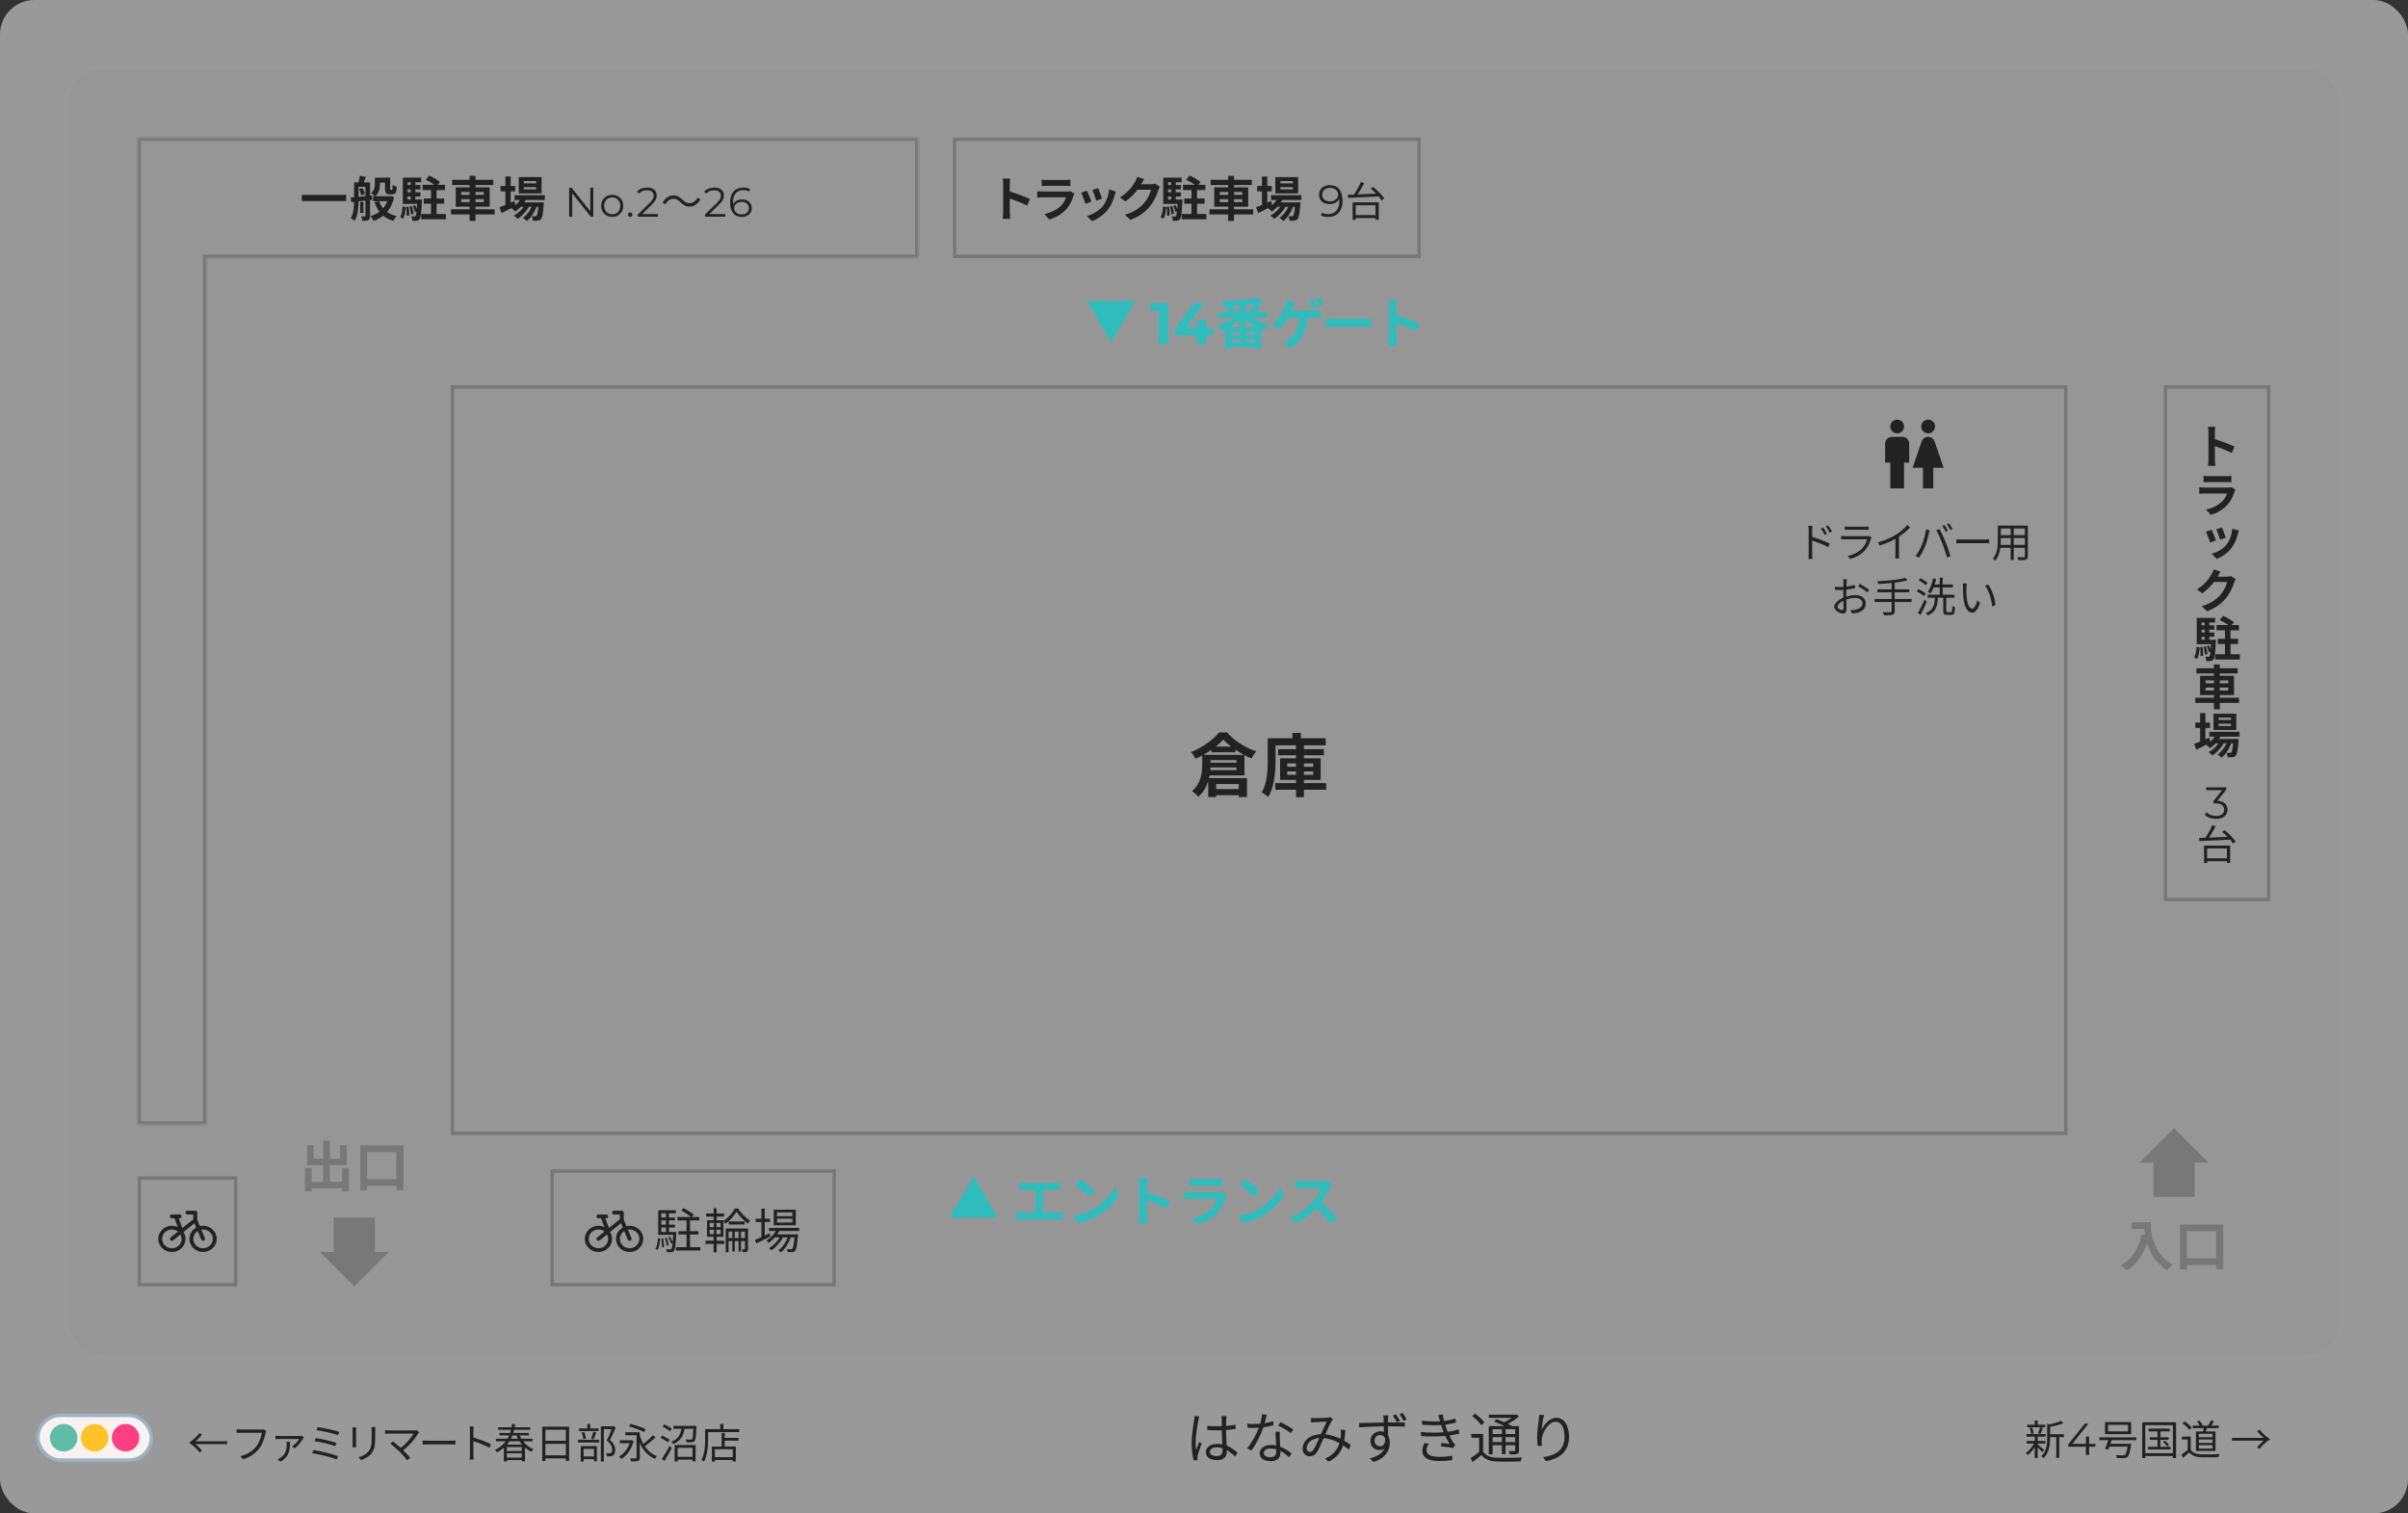 <svg width="700" height="440" viewBox="0 0 700 440" fill="none" xmlns="http://www.w3.org/2000/svg">
<rect x="0" y="0" width="700" height="440" fill="#333333" stroke="none"/>
<g clip-path="url(#clip0_777_5218)">
<rect width="700" height="440" rx="10" fill="white" fill-opacity="0.5"/>
<rect x="20" y="20" width="660" height="374" rx="10" fill="#222222" fill-opacity="0.03"/>
<path d="M352.14 218.72V218.02C351.4 218.52 350.62 219.02 349.82 219.46H361.62C360.78 219 359.92 218.48 359.12 217.94V218.72H352.14ZM353.44 217.06H357.88C357 216.38 356.22 215.7 355.62 215.02C355.04 215.68 354.3 216.38 353.44 217.06ZM351.9 221V221.72H359.44V221H351.9ZM351.82 223.9H359.44V223.12H351.88C351.86 223.38 351.84 223.64 351.82 223.9ZM360.1 227.94H353.52V229.42H360.1V227.94ZM361.76 225.44H351.62C351.58 225.7 351.52 225.96 351.46 226.22H362.5V231.72H360.1V231.18H353.52V231.72H351.22V227.08C350.7 228.76 349.82 230.4 348.36 231.64C348 231.18 347 230.3 346.52 230C349.2 227.74 349.48 224.52 349.48 222.16V219.64C348.84 219.98 348.2 220.3 347.56 220.58C347.26 220.02 346.7 219.14 346.22 218.66C349.54 217.36 352.76 215 354.36 212.94H356.7C358.88 215.46 362.12 217.44 365.22 218.46C364.68 219.02 364.16 219.84 363.8 220.5C363.14 220.22 362.44 219.9 361.76 219.54V225.44ZM374.2 225.26H376.76V224.28H374.2V225.26ZM374.2 221.94V222.92H376.76V221.94H374.2ZM381.74 221.94H379.04V222.92H381.74V221.94ZM381.74 225.26V224.28H379.04V225.26H381.74ZM385.52 227.68V229.6H379.04V231.76H376.76V229.6H370.72V227.68H376.76V226.74H372.12V220.48H376.76V219.58H371.54V217.8H376.76V216.7H370.8V221.08C370.8 224.26 370.5 228.86 368.66 231.72C368.26 231.3 367.3 230.62 366.76 230.38C368.4 227.74 368.52 223.92 368.52 221.08V214.62H375.68V213.08H378.16V214.62H385.36V216.7H379.04V217.8H384.84V219.58H379.04V220.48H383.92V226.74H379.04V227.68H385.52Z" fill="#222222"/>
<path d="M551.5 122C552.03 122 552.539 122.211 552.914 122.586C553.289 122.961 553.5 123.47 553.5 124C553.5 124.53 553.289 125.039 552.914 125.414C552.539 125.789 552.03 126 551.5 126C550.97 126 550.461 125.789 550.086 125.414C549.711 125.039 549.5 124.53 549.5 124C549.5 123.47 549.711 122.961 550.086 122.586C550.461 122.211 550.97 122 551.5 122ZM550 127H553C553.53 127 554.039 127.211 554.414 127.586C554.789 127.961 555 128.47 555 129V134.5H553.5V142H549.5V134.5H548V129C548 128.47 548.211 127.961 548.586 127.586C548.961 127.211 549.47 127 550 127ZM560.5 122C561.03 122 561.539 122.211 561.914 122.586C562.289 122.961 562.5 123.47 562.5 124C562.5 124.53 562.289 125.039 561.914 125.414C561.539 125.789 561.03 126 560.5 126C559.97 126 559.461 125.789 559.086 125.414C558.711 125.039 558.5 124.53 558.5 124C558.5 123.47 558.711 122.961 559.086 122.586C559.461 122.211 559.97 122 560.5 122ZM559 142V136H556L558.59 128.41C558.84 127.59 559.6 127 560.5 127C561.4 127 562.16 127.59 562.41 128.41L565 136H562V142H559Z" fill="#222222"/>
<path d="M529.989 153.36C530.289 153.804 530.805 154.608 531.081 155.172L530.397 155.484C530.097 154.86 529.725 154.2 529.329 153.66L529.989 153.36ZM531.441 152.76C531.753 153.18 532.281 153.984 532.569 154.536L531.897 154.872C531.573 154.236 531.189 153.6 530.781 153.072L531.441 152.76ZM525.777 161.1V154.116C525.777 153.78 525.753 153.24 525.681 152.868H526.869C526.821 153.24 526.785 153.756 526.785 154.116V156.072C528.369 156.564 530.637 157.416 531.909 158.052L531.489 159.072C530.193 158.364 528.117 157.572 526.785 157.152V161.1C526.785 161.484 526.821 162.132 526.857 162.516H525.705C525.753 162.132 525.777 161.544 525.777 161.1ZM536.289 153.06C536.601 153.108 536.985 153.12 537.369 153.12H542.085C542.469 153.12 542.889 153.108 543.177 153.06V154.056C542.889 154.032 542.481 154.02 542.073 154.02H537.369C536.997 154.02 536.613 154.032 536.289 154.056V153.06ZM544.053 156.228C543.993 156.336 543.921 156.492 543.897 156.576C543.573 157.764 543.033 159.012 542.145 159.984C540.885 161.364 539.385 162.072 537.849 162.492L537.105 161.64C538.809 161.292 540.309 160.524 541.329 159.444C542.061 158.676 542.541 157.656 542.757 156.792H536.385C536.097 156.792 535.641 156.804 535.209 156.828V155.82C535.653 155.868 536.061 155.892 536.385 155.892H542.709C542.985 155.892 543.237 155.868 543.369 155.796L544.053 156.228ZM545.949 157.668C548.025 157.104 549.861 156.264 551.193 155.424C552.441 154.644 553.641 153.6 554.469 152.604L555.273 153.348C554.361 154.296 553.257 155.208 552.033 156.024V161.088C552.033 161.544 552.057 162.132 552.105 162.372H550.929C550.965 162.144 551.001 161.544 551.001 161.088V156.648C549.741 157.368 548.097 158.088 546.429 158.604L545.949 157.668ZM565.263 152.652C565.563 153.072 566.007 153.804 566.247 154.296L565.599 154.584C565.359 154.092 564.951 153.372 564.627 152.916L565.263 152.652ZM566.583 152.172C566.907 152.604 567.363 153.36 567.591 153.804L566.943 154.092C566.679 153.564 566.295 152.892 565.947 152.436L566.583 152.172ZM558.699 158.388C559.215 157.152 559.719 155.328 559.875 153.936L560.943 154.164C560.871 154.428 560.775 154.776 560.727 155.028C560.559 155.784 560.139 157.56 559.635 158.784C559.191 159.888 558.543 161.124 557.871 162.084L556.851 161.652C557.607 160.656 558.279 159.396 558.699 158.388ZM564.603 157.932C564.123 156.696 563.391 155.028 562.863 154.14L563.835 153.816C564.315 154.68 565.083 156.336 565.587 157.608C566.079 158.796 566.715 160.632 567.027 161.712L565.959 162.06C565.659 160.836 565.107 159.216 564.603 157.932ZM568.707 156.804C569.067 156.828 569.703 156.864 570.375 156.864H576.951C577.551 156.864 577.983 156.828 578.247 156.804V157.98C578.007 157.968 577.503 157.92 576.963 157.92H570.375C569.715 157.92 569.079 157.944 568.707 157.98V156.804ZM585.387 158.412H588.615V156.42H585.387V158.412ZM581.583 158.412H584.499V156.42H581.631V157.128C581.631 157.524 581.619 157.968 581.583 158.412ZM584.499 153.66H581.631V155.58H584.499V153.66ZM588.615 155.58V153.66H585.387V155.58H588.615ZM589.491 152.808V161.712C589.491 162.288 589.335 162.552 588.951 162.708C588.543 162.852 587.847 162.864 586.719 162.852C586.683 162.612 586.539 162.228 586.419 161.988C587.259 162.024 588.075 162.012 588.291 162.012C588.531 162 588.615 161.928 588.615 161.7V159.264H585.387V162.804H584.499V159.264H581.499C581.319 160.596 580.911 161.964 579.999 162.984C579.867 162.804 579.507 162.504 579.315 162.396C580.635 160.908 580.755 158.796 580.755 157.128V152.808H589.491ZM536.892 168.412C536.856 168.628 536.82 168.964 536.808 169.24C536.796 169.528 536.772 169.996 536.76 170.536C537.636 170.428 538.548 170.26 539.232 170.056L539.256 170.992C538.548 171.16 537.612 171.316 536.736 171.412C536.724 171.976 536.712 172.552 536.712 173.032C536.712 173.164 536.712 173.308 536.712 173.452C537.624 173.164 538.56 173.008 539.352 173.008C541.104 173.008 542.364 173.956 542.364 175.396C542.364 176.848 541.452 177.772 539.808 178.168C539.268 178.288 538.74 178.312 538.32 178.336L537.984 177.364C538.428 177.376 538.944 177.376 539.388 177.28C540.444 177.076 541.404 176.512 541.404 175.408C541.404 174.388 540.48 173.836 539.34 173.836C538.44 173.836 537.588 174.004 536.724 174.304C536.748 175.324 536.772 176.392 536.772 176.908C536.772 178.024 536.364 178.384 535.716 178.384C534.78 178.384 533.22 177.46 533.22 176.392C533.22 175.396 534.468 174.352 535.848 173.764C535.848 173.536 535.848 173.296 535.848 173.08C535.848 172.6 535.848 172.036 535.86 171.508C535.524 171.532 535.224 171.544 534.972 171.544C534.288 171.544 533.844 171.532 533.436 171.484L533.412 170.572C534.072 170.656 534.504 170.668 534.948 170.668C535.224 170.668 535.536 170.656 535.872 170.632C535.872 170.008 535.884 169.48 535.884 169.264C535.884 169.024 535.86 168.616 535.824 168.412H536.892ZM540.612 169.744C541.464 170.2 542.772 171.016 543.36 171.496L542.868 172.264C542.28 171.7 540.948 170.872 540.18 170.464L540.612 169.744ZM534.156 176.344C534.156 176.896 534.996 177.364 535.464 177.364C535.74 177.364 535.908 177.172 535.908 176.776C535.908 176.344 535.884 175.528 535.872 174.652C534.888 175.108 534.156 175.804 534.156 176.344ZM555.708 174.136V175.012H550.788V177.676C550.788 178.312 550.596 178.576 550.152 178.72C549.708 178.864 548.94 178.888 547.68 178.876C547.608 178.624 547.44 178.228 547.296 177.988C548.304 178.024 549.24 178.012 549.516 178C549.78 178 549.888 177.916 549.888 177.664V175.012H544.956V174.136H549.888V172.192H545.76V171.34H549.888V169.492C548.568 169.636 547.212 169.72 545.976 169.78C545.94 169.54 545.832 169.192 545.748 168.988C548.58 168.856 552.06 168.544 553.86 167.98L554.532 168.688C553.512 169 552.204 169.228 550.788 169.396V171.34H555.036V172.192H550.788V174.136H555.708ZM560.328 169.48L559.776 170.164C559.356 169.708 558.48 169.096 557.76 168.7L558.288 168.1C559.008 168.46 559.896 169.036 560.328 169.48ZM559.824 172.588L559.296 173.308C558.852 172.876 557.94 172.288 557.196 171.916L557.688 171.28C558.42 171.628 559.356 172.168 559.824 172.588ZM559.452 174.364L560.1 174.88C559.596 176.14 558.9 177.64 558.312 178.768L557.52 178.228C558.072 177.28 558.864 175.708 559.452 174.364ZM566.124 177.964H567.144C567.444 177.964 567.504 177.712 567.54 176.164C567.732 176.32 568.08 176.476 568.32 176.536C568.236 178.3 568.032 178.768 567.228 178.768H566.016C565.128 178.768 564.9 178.504 564.9 177.58V173.764H563.352C563.184 176.32 562.716 177.988 560.376 178.936C560.28 178.72 560.028 178.384 559.824 178.228C561.972 177.436 562.332 175.996 562.464 173.764H560.376V172.912H563.868V170.776H562.116C561.84 171.46 561.54 172.084 561.192 172.564C561.012 172.432 560.628 172.18 560.412 172.084C561.132 171.136 561.636 169.648 561.924 168.148L562.812 168.316C562.704 168.868 562.572 169.408 562.404 169.924H563.868V167.968H564.744V169.924H567.696V170.776H564.744V172.912H568.164V173.764H565.776V177.568C565.776 177.904 565.824 177.964 566.124 177.964ZM571.716 169.624C571.668 169.912 571.62 170.476 571.62 170.788C571.608 171.544 571.62 172.636 571.704 173.632C571.896 175.636 572.484 176.968 573.336 176.968C573.948 176.968 574.512 175.72 574.824 174.52L575.58 175.372C574.86 177.412 574.128 178.108 573.324 178.108C572.184 178.108 571.092 176.98 570.768 173.872C570.66 172.828 570.636 171.364 570.636 170.668C570.636 170.392 570.624 169.888 570.552 169.6L571.716 169.624ZM577.968 169.96C579.036 171.352 579.9 173.896 580.08 175.924L579.12 176.32C578.904 174.148 578.184 171.688 577.032 170.284L577.968 169.96Z" fill="#222222"/>
<rect x="131.5" y="112.5" width="469" height="217" stroke="black" stroke-opacity="0.2"/>
<path d="M283 342L290 354H276L283 342Z" fill="#2EBDBC"/>
<path d="M296.38 343.832C296.796 343.88 297.452 343.928 297.9 343.928H306.604C307.084 343.928 307.644 343.88 308.108 343.832V346.024C307.628 345.992 307.068 345.96 306.604 345.96H303.228V352.488H307.468C308.044 352.488 308.556 352.424 308.972 352.36V354.68C308.508 354.616 307.836 354.6 307.468 354.6H296.924C296.444 354.6 295.884 354.616 295.356 354.68V352.36C295.852 352.44 296.428 352.488 296.924 352.488H300.988V345.96H297.9C297.468 345.96 296.78 345.992 296.38 346.024V343.832ZM314.012 342.84C315.132 343.592 317.212 345.256 318.14 346.232L316.508 347.896C315.676 347 313.676 345.256 312.508 344.44L314.012 342.84ZM312.012 353.496C314.508 353.144 316.588 352.328 318.14 351.4C320.876 349.784 322.956 347.336 323.964 345.176L325.212 347.432C323.996 349.592 321.868 351.8 319.292 353.352C317.676 354.328 315.612 355.224 313.356 355.608L312.012 353.496ZM331.18 353.464V344.264C331.18 343.704 331.132 342.904 331.02 342.344H333.516C333.452 342.904 333.372 343.608 333.372 344.264V346.632C335.516 347.256 338.588 348.392 340.06 349.112L339.148 351.32C337.5 350.456 335.1 349.528 333.372 348.936V353.464C333.372 353.928 333.452 355.048 333.516 355.704H331.02C331.116 355.064 331.18 354.104 331.18 353.464ZM345.724 342.728C346.172 342.792 346.844 342.808 347.388 342.808H353.548C354.044 342.808 354.828 342.792 355.276 342.728V344.792C354.844 344.76 354.092 344.744 353.516 344.744H347.388C346.876 344.744 346.188 344.76 345.724 344.792V342.728ZM356.62 347.368C356.508 347.576 356.38 347.864 356.316 348.04C355.836 349.592 355.148 351.144 353.948 352.472C352.332 354.264 350.284 355.352 348.236 355.928L346.652 354.12C349.052 353.624 350.972 352.568 352.188 351.32C353.052 350.44 353.548 349.448 353.836 348.552H346.108C345.724 348.552 344.924 348.568 344.252 348.632V346.552C344.924 346.6 345.612 346.648 346.108 346.648H354.028C354.54 346.648 354.972 346.584 355.196 346.488L356.62 347.368ZM362.012 342.84C363.132 343.592 365.212 345.256 366.14 346.232L364.508 347.896C363.676 347 361.676 345.256 360.508 344.44L362.012 342.84ZM360.012 353.496C362.508 353.144 364.588 352.328 366.14 351.4C368.876 349.784 370.956 347.336 371.964 345.176L373.212 347.432C371.996 349.592 369.868 351.8 367.292 353.352C365.676 354.328 363.612 355.224 361.356 355.608L360.012 353.496ZM387.188 344.152C387.06 344.328 386.772 344.824 386.628 345.144C386.084 346.392 385.188 348.104 384.116 349.544C385.7 350.92 387.636 352.968 388.58 354.12L386.756 355.704C385.716 354.264 384.228 352.632 382.724 351.176C381.028 352.968 378.9 354.632 376.708 355.672L375.06 353.944C377.636 352.984 380.116 351.032 381.62 349.352C382.676 348.152 383.652 346.568 384.004 345.432H378.58C377.908 345.432 377.028 345.528 376.692 345.544V343.272C377.124 343.336 378.1 343.384 378.58 343.384H384.228C384.916 343.384 385.556 343.288 385.876 343.176L387.188 344.152Z" fill="#2EBDBC"/>
<path d="M323 99.5L330 87.5H316L323 99.5Z" fill="#2EBDBC"/>
<path d="M334.43 88.1H339.564V100H336.81V90.31H334.43V88.1ZM352.528 95.257V97.501H350.59V100H347.904V97.501H341.495V95.648L347.105 88.1H349.995L344.793 95.257H347.989V93.03H350.59V95.257H352.528Z" fill="#2EBDBC"/>
<path d="M357.232 95.104H365.296C364.128 94.48 363.04 93.712 362.16 92.848V94.832H360.288V92.928C359.408 93.744 358.352 94.496 357.232 95.104ZM362.128 99.472H364.672V98.608H362.128V99.472ZM358 98.608V99.472H360.352V98.608H358ZM360.352 97.376V96.528H358V97.376H360.352ZM364.672 97.376V96.528H362.128V97.376H364.672ZM360.288 90.784V88.752C359.568 88.8 358.864 88.832 358.144 88.864C358.544 89.392 358.944 90.032 359.104 90.496L358.368 90.784H360.288ZM363.936 90.784L363.376 90.608C363.728 89.984 364.16 89.072 364.384 88.368C363.664 88.464 362.928 88.544 362.16 88.608V90.784H363.936ZM368.416 92.336H363.952C365.312 93.296 367.152 94.08 368.928 94.496C368.512 94.88 367.968 95.632 367.68 96.112C367.312 96 366.944 95.856 366.576 95.712V101.344H364.672V100.912H358V101.408H356.176V95.632C355.76 95.824 355.344 95.984 354.928 96.128C354.672 95.712 354.144 95.024 353.76 94.672C355.424 94.192 357.2 93.328 358.496 92.336H354.16V90.784H357.248C357.024 90.272 356.656 89.648 356.304 89.184L357.072 88.912C356.528 88.928 356 88.928 355.488 88.944C355.456 88.528 355.264 87.888 355.104 87.504C358.928 87.408 363.408 87.072 366.032 86.544L367.232 87.92C366.416 88.08 365.504 88.224 364.544 88.352L366.512 88.832C366.08 89.52 365.616 90.24 365.232 90.784H368.416V92.336ZM381.632 87.072C382.032 87.648 382.592 88.672 382.896 89.264L381.616 89.808C381.28 89.152 380.784 88.208 380.352 87.584L381.632 87.072ZM383.52 86.336C383.936 86.944 384.528 87.952 384.816 88.512L383.536 89.072C383.2 88.4 382.688 87.472 382.256 86.864L383.52 86.336ZM376.304 87.84C376.128 88.24 375.92 88.8 375.792 89.152C375.664 89.488 375.52 89.888 375.344 90.304H382.24C382.656 90.304 383.376 90.288 383.904 90.192V92.384C383.312 92.336 382.608 92.32 382.24 92.32H380C379.712 96.576 378.048 99.424 375.152 101.248L372.992 99.808C373.568 99.568 374.128 99.232 374.512 98.928C376.192 97.632 377.52 95.664 377.776 92.32H374.4C373.744 93.488 372.768 94.848 371.808 95.696L369.808 94.48C370.944 93.616 371.968 92.176 372.576 91.184C373.008 90.432 373.312 89.6 373.504 88.992C373.696 88.464 373.808 87.856 373.84 87.36L376.304 87.84ZM385.472 92.592C386.048 92.64 387.216 92.688 388.048 92.688H396.64C397.392 92.688 398.096 92.624 398.512 92.592V95.104C398.128 95.088 397.312 95.024 396.64 95.024H388.048C387.136 95.024 386.064 95.056 385.472 95.104V92.592ZM403.744 98.464V89.264C403.744 88.704 403.696 87.904 403.584 87.344H406.08C406.016 87.904 405.936 88.608 405.936 89.264V91.632C408.08 92.256 411.152 93.392 412.624 94.112L411.712 96.32C410.064 95.456 407.664 94.528 405.936 93.936V98.464C405.936 98.928 406.016 100.048 406.08 100.704H403.584C403.68 100.064 403.744 99.104 403.744 98.464Z" fill="#2EBDBC"/>
<path d="M641.994 133.53V125.732C641.994 125.242 641.952 124.556 641.868 124.08H643.982C643.926 124.556 643.856 125.158 643.856 125.732V127.706C645.69 128.252 648.308 129.218 649.54 129.82L648.77 131.71C647.37 130.982 645.34 130.198 643.856 129.694C643.87 131.374 643.87 133.026 643.87 133.53C643.87 133.922 643.926 134.874 643.996 135.434H641.868C641.938 134.902 641.994 134.076 641.994 133.53ZM640.566 138.346C640.944 138.402 641.518 138.43 641.98 138.43H647.216C647.636 138.43 648.308 138.402 648.672 138.346V140.208C648.308 140.18 647.664 140.152 647.188 140.152H641.98C641.546 140.152 640.958 140.166 640.566 140.208V138.346ZM649.82 142.378C649.736 142.56 649.61 142.798 649.568 142.938C649.148 144.254 648.56 145.584 647.552 146.704C646.18 148.23 644.402 149.182 642.666 149.672L641.28 148.132C643.338 147.712 644.948 146.816 645.998 145.752C646.726 145.01 647.16 144.24 647.398 143.47H640.902C640.566 143.47 639.88 143.484 639.32 143.54V141.664C639.88 141.72 640.468 141.762 640.902 141.762H647.608C648.056 141.762 648.42 141.706 648.616 141.622L649.82 142.378ZM641.252 154.6L642.904 154.012C643.268 154.712 643.912 156.336 644.164 157.106L642.484 157.736C642.274 157.008 641.602 155.202 641.252 154.6ZM650.842 154.25L650.52 155.258C650.156 156.644 649.652 158.044 648.756 159.234C647.51 160.886 645.928 161.88 644.388 162.496L642.96 161.012C644.388 160.62 646.152 159.738 647.272 158.31C648.182 157.148 648.784 155.398 648.938 153.718L650.842 154.25ZM644.276 153.9L645.914 153.354C646.166 153.942 646.838 155.706 647.034 156.322L645.396 156.896C645.2 156.196 644.612 154.6 644.276 153.9ZM645.508 166.206C645.172 166.682 644.822 167.298 644.668 167.592C644.654 167.62 644.64 167.634 644.626 167.662H647.356C647.776 167.662 648.224 167.606 648.532 167.494L649.918 168.362C649.778 168.614 649.582 168.978 649.484 169.328C649.106 170.546 648.336 172.352 647.104 173.864C645.816 175.46 644.178 176.692 641.616 177.714L640.02 176.258C642.792 175.432 644.304 174.256 645.494 172.912C646.418 171.848 647.202 170.21 647.412 169.202H643.604C642.708 170.392 641.518 171.582 640.174 172.492L638.648 171.358C641.028 169.902 642.218 168.138 642.876 166.976C643.1 166.654 643.38 166.01 643.506 165.548L645.508 166.206ZM638.634 191.588L637.78 191.112C638.284 190.398 638.466 189.208 638.522 188.032L639.446 188.2C639.362 189.488 639.222 190.79 638.634 191.588ZM639.586 188.144L640.3 188.074C640.426 188.886 640.496 189.95 640.454 190.636L639.684 190.734C639.726 190.034 639.684 188.97 639.586 188.144ZM640.552 188.046L641.252 187.92C641.49 188.634 641.672 189.558 641.728 190.174L640.986 190.314C640.958 189.712 640.762 188.774 640.552 188.046ZM639.992 185.134V186.002H640.888V185.134H639.992ZM640.888 180.99H639.992V181.802H640.888V180.99ZM640.888 183.888V183.062H639.992V183.888H640.888ZM642.232 186.002H644.164C644.164 186.002 644.15 186.38 644.136 186.562C643.996 189.922 643.828 191.252 643.492 191.672C643.24 191.994 643.002 192.106 642.652 192.162C642.358 192.218 641.896 192.218 641.392 192.204C641.364 191.798 641.238 191.252 641.042 190.902C641.434 190.944 641.756 190.944 641.924 190.944C642.092 190.944 642.204 190.916 642.302 190.776C642.414 190.636 642.498 190.272 642.582 189.516L642.148 189.684C642.064 189.18 641.784 188.438 641.504 187.878L642.176 187.64C642.344 187.99 642.526 188.396 642.652 188.774C642.68 188.354 642.708 187.864 642.736 187.29H638.592V179.646H643.94V180.99H642.232V181.802H643.716V183.062H642.232V183.888H643.716V185.134H642.232V186.002ZM648.42 190.216H651.122V191.742H643.954V190.216H646.796V187.234H644.696V185.722H646.796V183.258H644.346V181.718H647.72C647.034 181.186 646.068 180.626 645.256 180.248L646.25 179.058C647.314 179.506 648.714 180.29 649.4 180.92L648.77 181.718H650.856V183.258H648.42V185.722H650.604V187.234H648.42V190.216ZM641.154 200.758H643.59V199.904H641.154V200.758ZM641.154 197.804V198.658H643.59V197.804H641.154ZM647.748 197.804H645.298V198.658H647.748V197.804ZM647.748 200.758V199.904H645.298V200.758H647.748ZM650.884 202.844V204.342H645.298V206.232H643.59V204.342H638.172V202.844H643.59V202.088H639.558V196.474H643.59V195.802H638.508V194.29H643.59V193.156H645.298V194.29H650.478V195.802H645.298V196.474H649.428V202.088H645.298V202.844H650.884ZM648.546 209.312V208.64H644.934V209.312H648.546ZM648.546 211.076V210.404H644.934V211.076H648.546ZM650.086 207.492V212.224H643.464V207.492H650.086ZM651.038 214.156H645.466C645.354 214.38 645.214 214.604 645.074 214.828H650.758C650.758 214.828 650.744 215.206 650.73 215.402C650.534 218.132 650.31 219.252 649.932 219.658C649.666 219.98 649.358 220.092 649.008 220.134C648.686 220.176 648.154 220.19 647.594 220.162C647.566 219.77 647.426 219.21 647.216 218.86C647.664 218.902 648.028 218.902 648.21 218.902C648.406 218.902 648.518 218.874 648.63 218.748C648.826 218.538 648.994 217.824 649.148 216.13H648.602C648.028 217.698 646.936 219.392 645.802 220.274C645.522 219.952 645.046 219.574 644.626 219.35C645.69 218.678 646.628 217.432 647.23 216.13H646.404C645.648 217.474 644.346 218.874 643.128 219.644C642.862 219.322 642.428 218.902 642.036 218.664C643.072 218.146 644.15 217.166 644.892 216.13H644.066C643.548 216.676 643.002 217.138 642.428 217.502C642.218 217.236 641.686 216.746 641.336 216.522C640.328 217.026 639.32 217.53 638.466 217.95L637.85 216.27C638.326 216.088 638.914 215.85 639.572 215.584V211.636H638.172V210.068H639.572V207.31H641.112V210.068H642.428V211.636H641.112V214.94L642.232 214.45L642.526 215.64C643.03 215.206 643.464 214.702 643.814 214.156H642.232V212.756H651.038V214.156Z" fill="#222222"/>
<path d="M644.601 232.8C646.551 232.904 647.526 233.931 647.526 235.387C647.526 236.908 646.421 238.078 644.224 238.078C642.911 238.078 641.65 237.623 640.948 236.908L641.403 236.167C641.988 236.778 643.041 237.22 644.224 237.22C645.732 237.22 646.564 236.518 646.564 235.387C646.564 234.295 645.797 233.58 644.107 233.58H643.457V232.891L645.979 229.732H641.325V228.9H647.175V229.563L644.601 232.8Z" fill="#222222"/>
<path d="M647.356 246.676H641.608V249.532H647.356V246.676ZM640.708 250.912V245.836H648.304V250.888H647.356V250.384H641.608V250.912H640.708ZM645.964 241.84L646.66 241.336C647.872 242.296 649.288 243.7 649.9 244.684L649.132 245.272C648.928 244.936 648.628 244.54 648.28 244.12C645.016 244.3 641.56 244.42 639.364 244.516L639.304 243.628C639.832 243.616 640.444 243.592 641.104 243.568C641.812 242.5 642.628 241.024 643.096 239.92L644.08 240.256C643.528 241.324 642.808 242.548 642.136 243.52C643.78 243.46 645.664 243.376 647.524 243.292C647.02 242.776 646.48 242.272 645.964 241.84Z" fill="#222222"/>
<rect x="629.5" y="112.5" width="30" height="149" stroke="black" stroke-opacity="0.2"/>
<path d="M291.616 61.656V53.606C291.616 53.116 291.574 52.416 291.476 51.926H293.66C293.604 52.416 293.534 53.032 293.534 53.606V55.678C295.41 56.224 298.098 57.218 299.386 57.848L298.588 59.78C297.146 59.024 295.046 58.212 293.534 57.694V61.656C293.534 62.062 293.604 63.042 293.66 63.616H291.476C291.56 63.056 291.616 62.216 291.616 61.656ZM302.802 52.262C303.194 52.318 303.782 52.332 304.258 52.332H309.648C310.082 52.332 310.768 52.318 311.16 52.262V54.068C310.782 54.04 310.124 54.026 309.62 54.026H304.258C303.81 54.026 303.208 54.04 302.802 54.068V52.262ZM312.336 56.322C312.238 56.504 312.126 56.756 312.07 56.91C311.65 58.268 311.048 59.626 309.998 60.788C308.584 62.356 306.792 63.308 305 63.812L303.614 62.23C305.714 61.796 307.394 60.872 308.458 59.78C309.214 59.01 309.648 58.142 309.9 57.358H303.138C302.802 57.358 302.102 57.372 301.514 57.428V55.608C302.102 55.65 302.704 55.692 303.138 55.692H310.068C310.516 55.692 310.894 55.636 311.09 55.552L312.336 56.322ZM319.21 54.684C319.476 55.286 320.162 57.106 320.358 57.75L318.678 58.338C318.51 57.652 317.894 55.958 317.544 55.23L319.21 54.684ZM324.376 55.706C324.208 56.154 324.124 56.448 324.04 56.728C323.676 58.142 323.088 59.598 322.136 60.83C320.834 62.51 319.084 63.686 317.446 64.302L315.976 62.804C317.516 62.398 319.462 61.334 320.624 59.878C321.576 58.688 322.248 56.826 322.416 55.076L324.376 55.706ZM315.962 55.426C316.312 56.14 316.984 57.834 317.264 58.618L315.556 59.262C315.318 58.506 314.618 56.644 314.282 56.028L315.962 55.426ZM332.622 52.08C332.3 52.57 331.936 53.2 331.768 53.508C331.754 53.536 331.74 53.55 331.726 53.578H334.54C334.974 53.578 335.436 53.508 335.758 53.41L337.186 54.292C337.032 54.558 336.836 54.95 336.724 55.3C336.346 56.546 335.548 58.408 334.288 59.976C332.958 61.6 331.264 62.888 328.632 63.924L326.98 62.44C329.85 61.586 331.404 60.368 332.622 58.982C333.574 57.89 334.386 56.21 334.61 55.16H330.676C329.738 56.378 328.52 57.61 327.148 58.548L325.58 57.386C328.03 55.888 329.248 54.082 329.948 52.878C330.158 52.528 330.452 51.884 330.578 51.408L332.622 52.08ZM338.194 63.588L337.34 63.112C337.844 62.398 338.026 61.208 338.082 60.032L339.006 60.2C338.922 61.488 338.782 62.79 338.194 63.588ZM339.146 60.144L339.86 60.074C339.986 60.886 340.056 61.95 340.014 62.636L339.244 62.734C339.286 62.034 339.244 60.97 339.146 60.144ZM340.112 60.046L340.812 59.92C341.05 60.634 341.232 61.558 341.288 62.174L340.546 62.314C340.518 61.712 340.322 60.774 340.112 60.046ZM339.552 57.134V58.002H340.448V57.134H339.552ZM340.448 52.99H339.552V53.802H340.448V52.99ZM340.448 55.888V55.062H339.552V55.888H340.448ZM341.792 58.002H343.724C343.724 58.002 343.71 58.38 343.696 58.562C343.556 61.922 343.388 63.252 343.052 63.672C342.8 63.994 342.562 64.106 342.212 64.162C341.918 64.218 341.456 64.218 340.952 64.204C340.924 63.798 340.798 63.252 340.602 62.902C340.994 62.944 341.316 62.944 341.484 62.944C341.652 62.944 341.764 62.916 341.862 62.776C341.974 62.636 342.058 62.272 342.142 61.516L341.708 61.684C341.624 61.18 341.344 60.438 341.064 59.878L341.736 59.64C341.904 59.99 342.086 60.396 342.212 60.774C342.24 60.354 342.268 59.864 342.296 59.29H338.152V51.646H343.5V52.99H341.792V53.802H343.276V55.062H341.792V55.888H343.276V57.134H341.792V58.002ZM347.98 62.216H350.682V63.742H343.514V62.216H346.356V59.234H344.256V57.722H346.356V55.258H343.906V53.718H347.28C346.594 53.186 345.628 52.626 344.816 52.248L345.81 51.058C346.874 51.506 348.274 52.29 348.96 52.92L348.33 53.718H350.416V55.258H347.98V57.722H350.164V59.234H347.98V62.216ZM354.574 58.758H357.01V57.904H354.574V58.758ZM354.574 55.804V56.658H357.01V55.804H354.574ZM361.168 55.804H358.718V56.658H361.168V55.804ZM361.168 58.758V57.904H358.718V58.758H361.168ZM364.304 60.844V62.342H358.718V64.232H357.01V62.342H351.592V60.844H357.01V60.088H352.978V54.474H357.01V53.802H351.928V52.29H357.01V51.156H358.718V52.29H363.898V53.802H358.718V54.474H362.848V60.088H358.718V60.844H364.304ZM375.826 53.312V52.64H372.214V53.312H375.826ZM375.826 55.076V54.404H372.214V55.076H375.826ZM377.366 51.492V56.224H370.744V51.492H377.366ZM378.318 58.156H372.746C372.634 58.38 372.494 58.604 372.354 58.828H378.038C378.038 58.828 378.024 59.206 378.01 59.402C377.814 62.132 377.59 63.252 377.212 63.658C376.946 63.98 376.638 64.092 376.288 64.134C375.966 64.176 375.434 64.19 374.874 64.162C374.846 63.77 374.706 63.21 374.496 62.86C374.944 62.902 375.308 62.902 375.49 62.902C375.686 62.902 375.798 62.874 375.91 62.748C376.106 62.538 376.274 61.824 376.428 60.13H375.882C375.308 61.698 374.216 63.392 373.082 64.274C372.802 63.952 372.326 63.574 371.906 63.35C372.97 62.678 373.908 61.432 374.51 60.13H373.684C372.928 61.474 371.626 62.874 370.408 63.644C370.142 63.322 369.708 62.902 369.316 62.664C370.352 62.146 371.43 61.166 372.172 60.13H371.346C370.828 60.676 370.282 61.138 369.708 61.502C369.498 61.236 368.966 60.746 368.616 60.522C367.608 61.026 366.6 61.53 365.746 61.95L365.13 60.27C365.606 60.088 366.194 59.85 366.852 59.584V55.636H365.452V54.068H366.852V51.31H368.392V54.068H369.708V55.636H368.392V58.94L369.512 58.45L369.806 59.64C370.31 59.206 370.744 58.702 371.094 58.156H369.512V56.756H378.318V58.156Z" fill="#222222"/>
<path d="M386.549 53.822C388.967 53.822 390.28 55.499 390.28 58.372C390.28 61.466 388.59 63.078 386.12 63.078C385.301 63.078 384.534 62.935 383.962 62.584L384.339 61.83C384.807 62.142 385.431 62.259 386.107 62.259C388.07 62.259 389.331 60.998 389.331 58.528C389.331 58.32 389.318 58.06 389.292 57.787C388.837 58.788 387.771 59.347 386.51 59.347C384.703 59.347 383.442 58.281 383.442 56.617C383.442 54.914 384.781 53.822 386.549 53.822ZM386.653 58.554C388.044 58.554 388.993 57.696 388.993 56.565C388.993 55.564 388.161 54.615 386.588 54.615C385.275 54.615 384.365 55.382 384.365 56.591C384.365 57.787 385.249 58.554 386.653 58.554Z" fill="#222222"/>
<path d="M399.856 59.676H394.108V62.532H399.856V59.676ZM393.208 63.912V58.836H400.804V63.888H399.856V63.384H394.108V63.912H393.208ZM398.464 54.84L399.16 54.336C400.372 55.296 401.788 56.7 402.4 57.684L401.632 58.272C401.428 57.936 401.128 57.54 400.78 57.12C397.516 57.3 394.06 57.42 391.864 57.516L391.804 56.628C392.332 56.616 392.944 56.592 393.604 56.568C394.312 55.5 395.128 54.024 395.596 52.92L396.58 53.256C396.028 54.324 395.308 55.548 394.636 56.52C396.28 56.46 398.164 56.376 400.024 56.292C399.52 55.776 398.98 55.272 398.464 54.84Z" fill="#222222"/>
<rect x="277.5" y="40.5" width="135" height="34" stroke="black" stroke-opacity="0.2"/>
<path d="M178.5 352C177.734 351.989 177.734 353.102 178.5 353.091H180.2V354.472L177.023 357.018L175.919 354.182H176.233C176.999 354.193 176.999 353.08 176.233 353.091H173.967C173.201 353.08 173.201 354.193 173.967 354.182H174.706L175.715 356.773C175.173 356.507 174.575 356.367 173.967 356.364C171.783 356.364 170 358.08 170 360.182C170 362.284 171.783 364 173.967 364C176.151 364 177.933 362.284 177.933 360.182C177.933 359.451 177.707 358.773 177.333 358.192L180.53 355.628L181.055 356.894C179.871 357.557 179.067 358.776 179.067 360.182C179.067 362.284 180.849 364 183.033 364C185.217 364 187 362.284 187 360.182C187 358.08 185.217 356.364 183.033 356.364C182.713 356.364 182.405 356.411 182.106 356.48L181.333 354.62V352.546C181.333 352.401 181.274 352.262 181.167 352.16C181.061 352.058 180.917 352 180.767 352H178.5ZM173.967 357.455C174.608 357.456 175.23 357.669 175.729 358.058L173.604 359.762C173.025 360.228 173.749 361.065 174.329 360.602L176.454 358.897C176.667 359.281 176.8 359.715 176.8 360.182C176.8 361.695 175.539 362.909 173.967 362.909C172.395 362.909 171.133 361.695 171.133 360.182C171.133 358.669 172.395 357.455 173.967 357.455ZM183.033 357.455C184.605 357.455 185.867 358.669 185.867 360.182C185.867 361.695 184.605 362.909 183.033 362.909C181.461 362.909 180.2 361.695 180.2 360.182C180.199 359.73 180.315 359.285 180.538 358.887C180.76 358.49 181.082 358.152 181.475 357.904L182.506 360.385C182.785 361.064 183.844 360.657 183.56 359.979L182.531 357.503C182.693 357.476 182.861 357.455 183.033 357.455Z" fill="#222222"/>
<path d="M191.13 363.378L190.542 363.042C191.046 362.342 191.214 361.124 191.256 359.934L191.9 360.06C191.83 361.306 191.676 362.622 191.13 363.378ZM192.236 360.088L192.782 360.018C192.936 360.83 193.034 361.88 193.02 362.566L192.432 362.65C192.474 361.95 192.376 360.914 192.236 360.088ZM192.236 356.896V358.17H193.594V356.896H192.236ZM193.594 352.738H192.236V353.97H193.594V352.738ZM193.594 356.056V354.796H192.236V356.056H193.594ZM194.476 358.17H196.618C196.618 358.17 196.618 358.45 196.604 358.59C196.422 362.034 196.268 363.266 195.918 363.686C195.708 363.938 195.484 364.022 195.148 364.05C194.868 364.078 194.378 364.078 193.874 364.05C193.846 363.798 193.762 363.434 193.636 363.21C194.126 363.238 194.574 363.252 194.756 363.252C194.938 363.252 195.05 363.224 195.162 363.112C195.302 362.93 195.428 362.426 195.526 361.348L195.078 361.544C194.938 361.04 194.602 360.284 194.266 359.724L194.756 359.542C195.064 360.032 195.372 360.69 195.54 361.166C195.596 360.606 195.638 359.906 195.694 359.024H191.34V351.856H196.492V352.738H194.476V353.97H196.212V354.796H194.476V356.056H196.212V356.896H194.476V358.17ZM194.378 362.062L193.832 362.188C193.776 361.586 193.538 360.648 193.286 359.934L193.79 359.822C194.084 360.522 194.322 361.46 194.378 362.062ZM200.58 362.608H203.576V363.574H196.506V362.608H199.572V358.912H197.234V357.946H199.572V354.81H196.912V353.83H200.832C200.174 353.214 199.012 352.444 198.032 351.954L198.662 351.226C199.698 351.73 201.014 352.542 201.658 353.172L201.112 353.83H203.296V354.81H200.58V357.946H203.03V358.912H200.58V362.608ZM215.406 359.948H216.554V358.058H215.406V359.948ZM213.586 359.948H214.706V358.058H213.586V359.948ZM211.794 359.948H212.886V358.058H211.794V359.948ZM217.45 357.176V363.098C217.45 363.504 217.38 363.756 217.114 363.91C216.848 364.036 216.484 364.064 215.938 364.05C215.896 363.826 215.77 363.462 215.658 363.224H216.428C216.526 363.224 216.554 363.196 216.554 363.084V360.83H215.406V363.868H214.706V360.83H213.586V363.868H212.886V360.83H211.794V364.064H210.968V357.176H217.45ZM211.836 355.118H216.498V356H211.836V355.118ZM209.484 356.784V355.538H208.252V356.784H209.484ZM209.484 358.8V357.526H208.252V358.8H209.484ZM206.306 357.526V358.8H207.51V357.526H206.306ZM206.306 355.538V356.784H207.51V355.538H206.306ZM213.6 351.338H214.538C215.406 352.724 216.778 354.11 218.038 354.852C217.856 355.076 217.618 355.454 217.464 355.734C216.232 354.894 214.888 353.508 214.104 352.29C213.418 353.494 212.172 354.894 210.828 355.79C210.716 355.538 210.478 355.188 210.296 354.992V359.584H208.336V360.718H210.534V361.642H208.336V364.078H207.44V361.642H205.088V360.718H207.44V359.584H205.536V354.754H207.44V353.718H205.27V352.808H207.44V351.296H208.322V352.808H210.478V353.718H208.322V354.754H210.296V354.964C211.654 354.096 212.956 352.612 213.6 351.338ZM230.358 353.592V352.486H225.878V353.592H230.358ZM230.358 355.44V354.32H225.878V355.44H230.358ZM231.324 351.702V356.224H224.926V351.702H231.324ZM223.736 358.576L223.96 359.5C222.546 360.214 221.02 360.956 219.844 361.516L219.438 360.494C219.97 360.27 220.628 359.99 221.342 359.668V355.286H219.704V354.306H221.342V351.394H222.308V354.306H223.82V355.286H222.308V359.22L223.736 358.576ZM232.318 357.89H226.564C226.382 358.226 226.186 358.562 225.962 358.87H231.982C231.982 358.87 231.968 359.15 231.94 359.29C231.73 362.174 231.506 363.266 231.114 363.672C230.904 363.91 230.652 363.98 230.33 364.022C230.022 364.036 229.504 364.036 228.944 364.008C228.944 363.756 228.846 363.378 228.706 363.168C229.224 363.21 229.686 363.224 229.896 363.224C230.092 363.224 230.218 363.21 230.316 363.07C230.554 362.818 230.764 361.936 230.946 359.738H229.854C229.294 361.404 228.202 363.21 226.998 364.12C226.83 363.91 226.508 363.672 226.256 363.518C227.39 362.762 228.412 361.25 228.986 359.738H227.628C226.886 361.18 225.514 362.706 224.226 363.518C224.072 363.294 223.792 363.042 223.54 362.874C224.702 362.244 225.934 360.984 226.69 359.738H225.276C224.716 360.368 224.086 360.914 223.456 361.334C223.316 361.166 222.952 360.83 222.742 360.69C223.848 360.032 224.856 359.038 225.514 357.89H223.554V357.008H232.318V357.89Z" fill="#222222"/>
<rect x="160.5" y="340.5" width="82" height="33" stroke="black" stroke-opacity="0.2"/>
<path d="M54.5 352C53.734 351.989 53.734 353.102 54.5 353.091H56.2V354.472L53.023 357.018L51.919 354.182H52.233C52.999 354.193 52.999 353.08 52.233 353.091H49.967C49.2 353.08 49.2 354.193 49.967 354.182H50.706L51.715 356.773C51.173 356.507 50.575 356.367 49.967 356.364C47.783 356.364 46 358.08 46 360.182C46 362.284 47.783 364 49.967 364C52.151 364 53.933 362.284 53.933 360.182C53.933 359.451 53.707 358.773 53.333 358.192L56.53 355.628L57.054 356.894C55.871 357.557 55.067 358.776 55.067 360.182C55.067 362.284 56.849 364 59.033 364C61.217 364 63 362.284 63 360.182C63 358.08 61.217 356.364 59.033 356.364C58.713 356.364 58.406 356.411 58.106 356.48L57.333 354.62V352.546C57.333 352.401 57.274 352.262 57.167 352.16C57.061 352.058 56.917 352 56.767 352H54.5ZM49.967 357.455C50.608 357.456 51.23 357.669 51.729 358.058L49.604 359.762C49.025 360.228 49.749 361.065 50.329 360.602L52.454 358.897C52.667 359.281 52.8 359.715 52.8 360.182C52.8 361.695 51.539 362.909 49.967 362.909C48.395 362.909 47.133 361.695 47.133 360.182C47.133 358.669 48.395 357.455 49.967 357.455ZM59.033 357.455C60.605 357.455 61.867 358.669 61.867 360.182C61.867 361.695 60.605 362.909 59.033 362.909C57.461 362.909 56.2 361.695 56.2 360.182C56.199 359.73 56.315 359.285 56.538 358.887C56.76 358.49 57.083 358.152 57.475 357.904L58.506 360.385C58.785 361.064 59.844 360.657 59.56 359.979L58.531 357.503C58.693 357.476 58.861 357.455 59.033 357.455Z" fill="#222222"/>
<rect x="40.5" y="342.5" width="28" height="31" stroke="black" stroke-opacity="0.2"/>
<path d="M87.734 56.644H100.614V58.45H87.734V56.644ZM104.38 55.034L105.346 54.642C105.682 55.174 105.976 55.888 106.06 56.378L105.01 56.798C104.94 56.322 104.688 55.58 104.38 55.034ZM104.24 54.32V57.218C104.87 57.162 105.542 57.092 106.228 57.022V54.32H104.24ZM108.202 58.086L107.572 58.156V62.734C107.572 63.364 107.474 63.728 107.068 63.966C106.676 64.19 106.158 64.218 105.36 64.218C105.318 63.854 105.136 63.266 104.968 62.916C105.416 62.93 105.878 62.93 106.018 62.93C106.186 62.93 106.228 62.874 106.228 62.706V58.31L104.24 58.52C104.212 60.368 104.016 62.706 103.078 64.204C102.84 63.98 102.28 63.616 101.958 63.476C102.77 62.146 102.91 60.27 102.938 58.674L102.126 58.758L101.958 57.428L102.938 57.344V53.032H104.212C104.366 52.43 104.534 51.688 104.59 51.128L106.368 51.408C106.158 51.982 105.934 52.556 105.738 53.032H107.572V56.882L108.16 56.812L108.202 58.086ZM105.654 58.702V61.894H104.702V58.702H105.654ZM112.598 58.506H110.218C110.498 59.262 110.876 59.948 111.366 60.55C111.884 59.962 112.304 59.276 112.598 58.506ZM113.536 56.994L114.586 57.344C114.18 59.122 113.48 60.536 112.542 61.628C113.312 62.174 114.236 62.594 115.328 62.832C114.978 63.154 114.558 63.784 114.334 64.204C113.172 63.882 112.206 63.378 111.408 62.706C110.596 63.35 109.644 63.84 108.594 64.218C108.412 63.812 108.02 63.168 107.712 62.832C108.678 62.552 109.56 62.118 110.302 61.544C109.714 60.76 109.238 59.85 108.874 58.8L110.162 58.506H108.454V57.05H109.042C108.79 56.798 108.188 56.308 107.88 56.126C108.874 55.356 108.972 54.334 108.972 53.48V51.646H113.424V54.74C113.424 54.978 113.41 55.118 113.438 55.16C113.466 55.216 113.522 55.23 113.578 55.23H113.802C113.872 55.23 113.942 55.216 113.984 55.174C114.04 55.146 114.068 55.062 114.096 54.88C114.124 54.684 114.138 54.25 114.152 53.718C114.418 53.942 114.936 54.208 115.342 54.334C115.3 54.908 115.244 55.524 115.146 55.776C115.048 56.042 114.88 56.238 114.67 56.336C114.474 56.448 114.166 56.504 113.914 56.504H113.186C112.85 56.504 112.472 56.392 112.248 56.154C112.024 55.93 111.926 55.622 111.926 54.754V53.088H110.442V53.508C110.442 54.698 110.218 56.154 109.07 57.05H113.27L113.536 56.994ZM117.134 63.588L116.28 63.112C116.784 62.398 116.966 61.208 117.022 60.032L117.946 60.2C117.862 61.488 117.722 62.79 117.134 63.588ZM118.086 60.144L118.8 60.074C118.926 60.886 118.996 61.95 118.954 62.636L118.184 62.734C118.226 62.034 118.184 60.97 118.086 60.144ZM119.052 60.046L119.752 59.92C119.99 60.634 120.172 61.558 120.228 62.174L119.486 62.314C119.458 61.712 119.262 60.774 119.052 60.046ZM118.492 57.134V58.002H119.388V57.134H118.492ZM119.388 52.99H118.492V53.802H119.388V52.99ZM119.388 55.888V55.062H118.492V55.888H119.388ZM120.732 58.002H122.664C122.664 58.002 122.65 58.38 122.636 58.562C122.496 61.922 122.328 63.252 121.992 63.672C121.74 63.994 121.502 64.106 121.152 64.162C120.858 64.218 120.396 64.218 119.892 64.204C119.864 63.798 119.738 63.252 119.542 62.902C119.934 62.944 120.256 62.944 120.424 62.944C120.592 62.944 120.704 62.916 120.802 62.776C120.914 62.636 120.998 62.272 121.082 61.516L120.648 61.684C120.564 61.18 120.284 60.438 120.004 59.878L120.676 59.64C120.844 59.99 121.026 60.396 121.152 60.774C121.18 60.354 121.208 59.864 121.236 59.29H117.092V51.646H122.44V52.99H120.732V53.802H122.216V55.062H120.732V55.888H122.216V57.134H120.732V58.002ZM126.92 62.216H129.622V63.742H122.454V62.216H125.296V59.234H123.196V57.722H125.296V55.258H122.846V53.718H126.22C125.534 53.186 124.568 52.626 123.756 52.248L124.75 51.058C125.814 51.506 127.214 52.29 127.9 52.92L127.27 53.718H129.356V55.258H126.92V57.722H129.104V59.234H126.92V62.216ZM134.074 58.758H136.51V57.904H134.074V58.758ZM134.074 55.804V56.658H136.51V55.804H134.074ZM140.668 55.804H138.218V56.658H140.668V55.804ZM140.668 58.758V57.904H138.218V58.758H140.668ZM143.804 60.844V62.342H138.218V64.232H136.51V62.342H131.092V60.844H136.51V60.088H132.478V54.474H136.51V53.802H131.428V52.29H136.51V51.156H138.218V52.29H143.398V53.802H138.218V54.474H142.348V60.088H138.218V60.844H143.804ZM155.886 53.312V52.64H152.274V53.312H155.886ZM155.886 55.076V54.404H152.274V55.076H155.886ZM157.426 51.492V56.224H150.804V51.492H157.426ZM158.378 58.156H152.806C152.694 58.38 152.554 58.604 152.414 58.828H158.098C158.098 58.828 158.084 59.206 158.07 59.402C157.874 62.132 157.65 63.252 157.272 63.658C157.006 63.98 156.698 64.092 156.348 64.134C156.026 64.176 155.494 64.19 154.934 64.162C154.906 63.77 154.766 63.21 154.556 62.86C155.004 62.902 155.368 62.902 155.55 62.902C155.746 62.902 155.858 62.874 155.97 62.748C156.166 62.538 156.334 61.824 156.488 60.13H155.942C155.368 61.698 154.276 63.392 153.142 64.274C152.862 63.952 152.386 63.574 151.966 63.35C153.03 62.678 153.968 61.432 154.57 60.13H153.744C152.988 61.474 151.686 62.874 150.468 63.644C150.202 63.322 149.768 62.902 149.376 62.664C150.412 62.146 151.49 61.166 152.232 60.13H151.406C150.888 60.676 150.342 61.138 149.768 61.502C149.558 61.236 149.026 60.746 148.676 60.522C147.668 61.026 146.66 61.53 145.806 61.95L145.19 60.27C145.666 60.088 146.254 59.85 146.912 59.584V55.636H145.512V54.068H146.912V51.31H148.452V54.068H149.768V55.636H148.452V58.94L149.572 58.45L149.866 59.64C150.37 59.206 150.804 58.702 151.154 58.156H149.572V56.756H158.378V58.156Z" fill="#222222"/>
<path d="M171.594 54.6H172.47V63H171.738L166.338 56.184V63H165.45V54.6H166.182L171.594 61.416V54.6ZM177.972 63.06C176.124 63.06 174.756 61.716 174.756 59.844C174.756 57.972 176.124 56.64 177.972 56.64C179.82 56.64 181.176 57.972 181.176 59.844C181.176 61.716 179.82 63.06 177.972 63.06ZM177.972 62.304C179.316 62.304 180.312 61.32 180.312 59.844C180.312 58.368 179.316 57.384 177.972 57.384C176.628 57.384 175.62 58.368 175.62 59.844C175.62 61.32 176.628 62.304 177.972 62.304ZM183.183 63.06C182.835 63.06 182.547 62.772 182.547 62.4C182.547 62.028 182.835 61.752 183.183 61.752C183.531 61.752 183.831 62.028 183.831 62.4C183.831 62.772 183.531 63.06 183.183 63.06ZM186.672 62.232H191.292V63H185.4V62.388L188.892 58.968C189.84 58.032 190.02 57.468 190.02 56.892C190.02 55.92 189.336 55.32 188.052 55.32C187.068 55.32 186.312 55.62 185.76 56.256L185.148 55.728C185.796 54.96 186.84 54.528 188.124 54.528C189.828 54.528 190.908 55.392 190.908 56.796C190.908 57.6 190.656 58.32 189.528 59.424L186.672 62.232ZM197.776 58.776C197.128 58.164 196.612 57.792 195.736 57.792C194.788 57.792 193.96 58.428 193.468 59.376L192.616 58.92C193.372 57.552 194.476 56.82 195.748 56.82C196.84 56.82 197.608 57.264 198.448 58.104C199.096 58.716 199.624 59.088 200.488 59.088C201.436 59.088 202.264 58.452 202.756 57.504L203.608 57.96C202.852 59.328 201.748 60.06 200.476 60.06C199.384 60.06 198.616 59.616 197.776 58.776ZM206.212 62.232H210.832V63H204.94V62.388L208.432 58.968C209.38 58.032 209.56 57.468 209.56 56.892C209.56 55.92 208.876 55.32 207.592 55.32C206.608 55.32 205.852 55.62 205.3 56.256L204.688 55.728C205.336 54.96 206.38 54.528 207.664 54.528C209.368 54.528 210.448 55.392 210.448 56.796C210.448 57.6 210.196 58.32 209.068 59.424L206.212 62.232ZM215.709 57.972C217.377 57.972 218.541 58.956 218.541 60.492C218.541 62.064 217.305 63.072 215.673 63.072C213.441 63.072 212.229 61.524 212.229 58.872C212.229 56.016 213.789 54.528 216.069 54.528C216.825 54.528 217.533 54.66 218.061 54.984L217.713 55.68C217.281 55.392 216.705 55.284 216.081 55.284C214.269 55.284 213.105 56.448 213.105 58.728C213.105 58.92 213.117 59.16 213.141 59.412C213.561 58.488 214.545 57.972 215.709 57.972ZM215.637 62.34C216.849 62.34 217.689 61.632 217.689 60.516C217.689 59.412 216.873 58.704 215.577 58.704C214.293 58.704 213.417 59.496 213.417 60.54C213.417 61.464 214.185 62.34 215.637 62.34Z" fill="#222222"/>
<mask id="path-32-inside-1_777_5218" fill="white">
<path fill-rule="evenodd" clip-rule="evenodd" d="M267 40H40V75V327H60V75H267V40Z"/>
</mask>
<path d="M40 40V39H39V40H40ZM267 40H268V39H267V40ZM40 327H39V328H40V327ZM60 327V328H61V327H60ZM60 75V74H59V75H60ZM267 75V76H268V75H267ZM40 41H267V39H40V41ZM41 75V40H39V75H41ZM41 327V75H39V327H41ZM60 326H40V328H60V326ZM59 75V327H61V75H59ZM267 74H60V76H267V74ZM266 40V75H268V40H266Z" fill="black" fill-opacity="0.2" mask="url(#path-32-inside-1_777_5218)"/>
<path d="M632 328L642 338H622L632 328Z" fill="black" fill-opacity="0.2"/>
<rect x="626" y="338" width="12" height="10" fill="black" fill-opacity="0.2"/>
<path d="M619.696 355.344H625.232C625.232 358.368 625.664 364.208 631.552 367.68C631.136 368.016 630.352 368.848 630.016 369.344C626.704 367.344 625.008 364.32 624.128 361.456C622.928 365.04 621.008 367.696 618.224 369.36C617.872 368.96 616.976 368.176 616.48 367.808C619.808 366.128 621.712 363.04 622.592 358.832L623.568 359.008C623.456 358.4 623.392 357.824 623.344 357.28H619.696V355.344ZM635.728 365.808H644.208V357.952H635.728V365.808ZM633.728 356.016H646.304V369.04H644.208V367.776H635.728V369.072H633.728V356.016Z" fill="black" fill-opacity="0.2"/>
<path d="M99.448 339.608H101.432V346.376H99.448V345.464H90.584V346.392H88.648V339.608H90.584V343.592H93.928V338.76H89.288V332.952H91.176V336.904H93.928V331.608H95.88V336.904H98.792V332.952H100.792V338.76H95.88V343.592H99.448V339.608ZM106.728 342.808H115.208V334.952H106.728V342.808ZM104.728 333.016H117.304V346.04H115.208V344.776H106.728V346.072H104.728V333.016Z" fill="black" fill-opacity="0.2"/>
<rect x="97" y="354" width="12" height="10" fill="black" fill-opacity="0.2"/>
<path d="M103 374L113 364H93L103 374Z" fill="black" fill-opacity="0.2"/>
<path d="M56.786 419.848C57.398 420.316 58.19 421.072 58.73 421.816L58.01 422.236C57.206 421.18 56.006 420.124 54.938 419.44C56.006 418.756 57.206 417.7 58.01 416.644L58.73 417.064C58.19 417.808 57.398 418.564 56.786 419.032H66.038V419.848H56.786ZM77.374 416.02C77.29 416.188 77.242 416.392 77.194 416.62C76.942 417.88 76.354 419.812 75.406 421.048C74.314 422.452 72.886 423.568 70.678 424.264L69.862 423.364C72.19 422.776 73.534 421.756 74.542 420.472C75.394 419.38 75.946 417.712 76.114 416.56H69.982C69.502 416.56 69.094 416.584 68.782 416.596V415.54C69.118 415.576 69.586 415.612 69.982 415.612H76.006C76.186 415.612 76.414 415.612 76.642 415.552L77.374 416.02ZM88.342 417.94C88.27 418.024 88.162 418.168 88.102 418.264C87.754 418.828 86.746 420.328 85.666 421.072L84.886 420.532C85.738 420.016 86.602 418.96 86.95 418.372C86.278 418.372 81.682 418.36 81.214 418.36C80.854 418.36 80.458 418.384 80.086 418.408V417.412C80.422 417.46 80.854 417.496 81.214 417.496H87.142C87.322 417.496 87.646 417.472 87.802 417.436L88.342 417.94ZM84.31 419.176C84.286 421.732 84.046 423.544 81.514 424.948L80.662 424.276C80.926 424.18 81.214 424.06 81.49 423.868C83.11 422.776 83.338 421.456 83.338 419.884C83.338 419.656 83.302 419.416 83.266 419.176H84.31ZM92.326 414.916C93.886 415.108 97.114 415.78 98.626 416.308L98.242 417.232C96.778 416.704 93.634 416.02 91.978 415.804L92.326 414.916ZM91.786 418.084C93.43 418.36 96.334 418.972 97.834 419.524L97.45 420.448C96.058 419.896 93.13 419.236 91.426 418.984L91.786 418.084ZM91.126 421.576C93.142 421.888 96.622 422.716 98.266 423.376L97.858 424.3C96.262 423.604 92.698 422.8 90.754 422.488L91.126 421.576ZM109.114 414.892C109.09 415.192 109.078 415.528 109.078 415.936V417.88C109.078 420.76 108.682 421.708 107.818 422.74C107.038 423.676 105.838 424.192 104.962 424.492L104.182 423.664C105.286 423.388 106.306 422.908 107.05 422.068C107.902 421.072 108.046 420.1 108.046 417.832V415.936C108.046 415.528 108.022 415.192 107.986 414.892H109.114ZM103.546 414.988C103.522 415.216 103.498 415.564 103.498 415.852V419.86C103.498 420.16 103.522 420.556 103.546 420.772H102.442C102.466 420.592 102.502 420.208 102.502 419.848V415.852C102.502 415.636 102.478 415.216 102.454 414.988H103.546ZM121.87 416.392C121.75 416.524 121.642 416.656 121.57 416.764C120.706 418.168 119.182 420.124 117.202 421.636C117.922 422.356 118.774 423.256 119.254 423.844L118.378 424.54C117.934 423.928 116.974 422.872 116.218 422.092C115.498 421.372 114.106 420.172 113.47 419.728L114.25 419.092C114.694 419.416 115.678 420.22 116.494 420.952C118.258 419.632 119.638 417.868 120.238 416.788H113.182C112.714 416.788 112.198 416.836 111.958 416.86V415.78C112.294 415.828 112.762 415.876 113.182 415.876H120.334C120.67 415.876 120.946 415.84 121.114 415.78L121.87 416.392ZM122.866 418.804C123.226 418.828 123.862 418.864 124.534 418.864H131.11C131.71 418.864 132.142 418.828 132.406 418.804V419.98C132.166 419.968 131.662 419.92 131.122 419.92H124.534C123.874 419.92 123.238 419.944 122.866 419.98V418.804ZM136.606 422.944V415.96C136.606 415.624 136.582 415.084 136.51 414.712H137.686C137.65 415.084 137.602 415.6 137.602 415.96C137.602 416.464 137.602 417.16 137.602 417.916C139.186 418.396 141.466 419.26 142.726 419.896L142.318 420.916C141.01 420.208 138.934 419.404 137.602 418.984C137.614 420.784 137.614 422.596 137.614 422.944C137.614 423.316 137.638 423.964 137.686 424.36H136.522C136.582 423.976 136.606 423.388 136.606 422.944ZM147.346 423.772H151.678V422.524H147.346V423.772ZM151.678 421.852V420.7H147.346V421.852H151.678ZM151.03 419.02H148.09C147.874 419.356 147.634 419.668 147.37 419.98H151.738C151.486 419.68 151.246 419.356 151.03 419.02ZM150.142 417.328H148.954C148.834 417.652 148.678 417.964 148.522 418.276H150.586C150.43 417.976 150.274 417.652 150.142 417.328ZM154.81 419.02H152.05C152.854 420.052 153.898 420.868 155.086 421.324C154.894 421.504 154.618 421.852 154.486 422.068C153.802 421.768 153.166 421.348 152.602 420.856V424.852H151.678V424.504H147.346V424.9H146.47V420.904C145.894 421.408 145.246 421.864 144.49 422.248C144.382 422.032 144.118 421.708 143.902 421.552C145.246 420.904 146.266 420.028 147.022 419.02H144.166V418.276H147.526C147.706 417.964 147.874 417.652 148.018 417.328H145.198V416.596H148.306C148.414 416.296 148.498 415.996 148.57 415.696H144.814V414.952H148.726C148.786 414.616 148.834 414.28 148.858 413.956L149.746 414.028C149.722 414.34 149.674 414.64 149.626 414.952H154.15V415.696H149.47C149.41 415.996 149.326 416.296 149.23 416.596H153.778V417.328H151.042C151.186 417.652 151.354 417.976 151.534 418.276H154.81V419.02ZM158.542 423.124H164.494V419.776H158.542V423.124ZM164.494 415.66H158.542V418.9H164.494V415.66ZM157.642 414.784H165.43V424.732H164.494V424H158.542V424.78H157.642V414.784ZM174.022 415.288V416.068H168.334V415.288H170.734V414.004H171.586V415.288H174.022ZM172.546 418.468L171.826 418.288C172.054 417.736 172.354 416.848 172.498 416.248L173.338 416.452C173.086 417.148 172.798 417.94 172.546 418.468ZM170.362 418.252L169.594 418.432C169.534 417.904 169.318 417.1 169.066 416.488L169.81 416.332C170.086 416.92 170.302 417.736 170.362 418.252ZM172.654 421.228H169.654V423.436H172.654V421.228ZM168.826 424.924V420.436H173.518V424.852H172.654V424.216H169.654V424.924H168.826ZM168.022 419.392V418.576H174.19V419.392H168.022ZM178.342 414.628L178.99 415.048C178.498 416.176 177.886 417.556 177.322 418.648C178.522 419.752 178.822 420.7 178.834 421.552C178.834 422.284 178.666 422.836 178.246 423.112C178.03 423.256 177.778 423.34 177.466 423.376C177.166 423.412 176.77 423.412 176.422 423.4C176.41 423.148 176.326 422.764 176.17 422.512C176.542 422.548 176.866 422.548 177.118 422.536C177.298 422.524 177.49 422.488 177.634 422.404C177.886 422.248 177.958 421.888 177.958 421.456C177.958 420.7 177.622 419.812 176.41 418.768C176.902 417.76 177.43 416.464 177.802 415.504H175.534V424.912H174.67V414.664H178.198L178.342 414.628ZM187.69 415.528L187.234 416.356C186.262 415.804 184.33 415.084 182.842 414.712L183.274 413.98C184.738 414.328 186.682 414.976 187.69 415.528ZM183.586 418.696L184.174 418.96C183.562 421.408 182.182 423.184 180.646 424.168C180.514 423.976 180.154 423.64 179.95 423.496C181.27 422.716 182.446 421.336 183.046 419.584H180.19V418.732H183.43L183.586 418.696ZM189.79 417.28L190.594 417.856C189.658 418.732 188.434 419.764 187.438 420.46C188.326 421.78 189.514 422.8 191.002 423.364C190.81 423.544 190.522 423.892 190.39 424.144C188.374 423.268 186.934 421.648 185.986 419.524V423.772C185.986 424.312 185.854 424.588 185.47 424.732C185.086 424.876 184.45 424.888 183.454 424.888C183.418 424.648 183.274 424.252 183.13 424C183.862 424.036 184.57 424.036 184.762 424.024C184.978 424.012 185.05 423.952 185.05 423.76V417.28H181.75V416.416H185.986V417.304C186.25 418.192 186.586 419.032 187.018 419.8C187.966 419.08 189.094 418.06 189.79 417.28ZM195.322 415.36L194.794 416.08C194.314 415.696 193.342 415.12 192.598 414.748L193.102 414.112C193.834 414.448 194.818 414.988 195.322 415.36ZM194.686 418.576L194.194 419.32C193.714 418.948 192.742 418.396 191.998 418.024L192.478 417.364C193.198 417.712 194.182 418.24 194.686 418.576ZM193.138 424.756L192.394 424.156C193.03 423.256 193.954 421.708 194.65 420.364L195.286 420.952C194.65 422.188 193.834 423.652 193.138 424.756ZM201.322 420.928H196.978V423.556H201.322V420.928ZM196.114 424.912V420.112H202.21V424.876H201.322V424.372H196.978V424.912H196.114ZM195.766 414.544H202.45C202.45 414.544 202.45 414.82 202.438 414.94C202.33 417.616 202.222 418.612 201.91 418.96C201.706 419.2 201.478 419.284 201.118 419.308C200.794 419.344 200.182 419.332 199.57 419.308C199.546 419.044 199.45 418.708 199.306 418.468C199.93 418.54 200.53 418.54 200.746 418.54C200.95 418.54 201.082 418.528 201.178 418.408C201.358 418.216 201.466 417.412 201.562 415.384H199.006C198.67 417.256 197.962 418.924 195.682 419.836C195.574 419.632 195.334 419.296 195.142 419.14C197.206 418.396 197.83 416.944 198.094 415.384H195.766V414.544ZM212.998 423.652V421.348H207.814V423.652H212.998ZM210.682 416.608V418.036H214.702V418.84H210.682V420.556H213.898V424.9H212.998V424.456H207.814V424.924H206.938V420.556H209.782V416.608H210.682ZM210.286 415.504H214.87V416.356H205.846V418.6C205.846 420.424 205.678 423.112 204.658 424.924C204.502 424.768 204.118 424.516 203.902 424.42C204.874 422.704 204.97 420.304 204.97 418.6V415.504H209.374V413.968H210.286V415.504Z" fill="#222222"/>
<path d="M351.696 422.08C351.696 422.896 352.496 423.344 353.648 423.344C354.992 423.344 355.392 422.656 355.392 421.6C355.392 421.44 355.392 421.248 355.376 421.04C354.864 420.88 354.32 420.784 353.744 420.784C352.544 420.784 351.696 421.296 351.696 422.08ZM356.544 411.68C356.496 412 356.464 412.32 356.448 412.64C356.432 413.072 356.416 413.824 356.4 414.576C357.376 414.496 358.32 414.368 359.168 414.208V415.44C358.288 415.584 357.36 415.68 356.4 415.744C356.416 417.36 356.528 418.96 356.592 420.304C357.888 420.816 358.928 421.616 359.76 422.368L359.056 423.44C358.256 422.688 357.456 422.048 356.64 421.584C356.64 421.696 356.64 421.808 356.64 421.92C356.64 423.232 356.032 424.496 353.872 424.496C351.728 424.496 350.544 423.648 350.544 422.208C350.544 420.864 351.744 419.792 353.84 419.792C354.368 419.792 354.864 419.84 355.328 419.936C355.28 418.704 355.184 417.136 355.168 415.824C354.656 415.84 354.144 415.856 353.632 415.856C352.72 415.856 351.888 415.808 350.944 415.744V414.544C351.856 414.624 352.704 414.672 353.664 414.672C354.16 414.672 354.672 414.656 355.168 414.64V412.656C355.168 412.384 355.136 411.952 355.104 411.68H356.544ZM348.64 411.776C348.544 412.048 348.416 412.576 348.368 412.864C348.048 414.352 347.568 417.52 347.568 419.312C347.568 420.08 347.616 420.752 347.728 421.536C347.984 420.816 348.368 419.84 348.64 419.184L349.296 419.696C348.912 420.816 348.32 422.448 348.16 423.232C348.112 423.456 348.08 423.76 348.096 423.952C348.096 424.112 348.112 424.336 348.128 424.512L347.008 424.592C346.688 423.456 346.4 421.696 346.4 419.536C346.4 417.184 346.928 414.128 347.136 412.8C347.184 412.432 347.232 412 347.232 411.664L348.64 411.776ZM368.256 411.296C368.112 411.872 367.888 412.848 367.632 413.776C368.464 413.648 369.328 413.456 370.144 413.184L370.176 414.384C369.328 414.624 368.32 414.832 367.264 414.976C366.48 417.232 365.056 420 363.776 421.728L362.544 421.088C363.872 419.536 365.232 416.976 365.968 415.104C365.488 415.136 365.008 415.152 364.544 415.152C363.952 415.152 363.28 415.136 362.672 415.104L362.592 413.904C363.184 413.984 363.872 414.016 364.544 414.016C365.12 414.016 365.728 413.984 366.352 413.936C366.592 413.04 366.816 412.032 366.848 411.168L368.256 411.296ZM367.376 422.4C367.376 423.152 367.984 423.664 369.232 423.664C370.56 423.664 371.008 422.96 371.008 422.08C371.008 421.872 371.008 421.632 370.992 421.36C370.48 421.2 369.92 421.12 369.344 421.12C368.176 421.12 367.376 421.664 367.376 422.4ZM372.032 416.24C372 416.896 372 417.392 372.016 417.968C372.032 418.56 372.096 419.6 372.128 420.592C373.504 421.088 374.624 421.872 375.456 422.576L374.768 423.664C374.08 423.056 373.216 422.336 372.176 421.824C372.192 422.08 372.192 422.304 372.192 422.496C372.192 423.776 371.376 424.816 369.392 424.816C367.632 424.816 366.192 424.096 366.192 422.512C366.192 421.04 367.584 420.112 369.392 420.112C369.936 420.112 370.464 420.16 370.96 420.272C370.896 418.96 370.816 417.376 370.784 416.24H372.032ZM375.232 416.672C374.368 415.936 372.64 414.944 371.568 414.464L372.224 413.488C373.376 414 375.2 415.04 375.952 415.616L375.232 416.672ZM381.088 412.272C381.504 412.304 381.968 412.32 382.288 412.32C383.136 412.32 385.232 412.208 385.904 412.16C386.208 412.128 386.496 412.064 386.704 411.984L387.504 412.64C387.36 412.816 387.216 412.976 387.088 413.168C386.64 413.888 385.936 415.52 385.264 417.008C386.88 417.184 388.368 417.696 389.664 418.288C389.728 417.888 389.76 417.488 389.792 417.104C389.808 416.624 389.824 416.08 389.792 415.632L391.088 415.776C391.04 416.912 390.928 417.936 390.752 418.864C391.52 419.296 392.176 419.728 392.688 420.096L392.096 421.472C391.616 421.056 391.056 420.624 390.432 420.208C389.776 422.288 388.544 423.808 386.224 424.96L385.168 424.08C387.696 423.008 388.848 421.296 389.36 419.568C388.016 418.816 386.448 418.24 384.784 418.096C384.16 419.504 383.376 421.392 382.768 422.288C382.192 423.104 381.584 423.392 380.752 423.392C379.568 423.392 378.672 422.544 378.672 421.2C378.672 418.848 380.848 417.04 384 416.96C384.56 415.696 385.168 414.304 385.664 413.312C385.024 413.344 383.072 413.424 382.336 413.472C381.984 413.488 381.536 413.536 381.152 413.568L381.088 412.272ZM379.84 421.04C379.84 421.744 380.288 422.128 380.8 422.128C381.168 422.128 381.424 421.984 381.76 421.568C382.336 420.816 382.944 419.328 383.504 418.08C381.168 418.256 379.84 419.664 379.84 421.04ZM403.568 411.504C403.552 411.68 403.504 412.32 403.488 412.512C403.488 412.752 403.472 413.12 403.472 413.552C403.552 413.552 403.632 413.552 403.712 413.552C405.68 413.552 407.648 413.568 408.4 413.568L408.384 414.768C407.488 414.72 406.048 414.672 403.696 414.672C403.616 414.672 403.552 414.672 403.472 414.672C403.472 415.584 403.488 416.56 403.504 417.312C403.84 417.856 404.016 418.56 404.016 419.36C404.016 421.536 402.96 423.936 399.248 425.04L398.176 423.984C400.288 423.504 401.776 422.608 402.432 421.152C402.032 421.44 401.568 421.584 401.024 421.584C399.664 421.584 398.384 420.656 398.384 418.912C398.384 417.328 399.68 416.128 401.216 416.128C401.616 416.128 401.968 416.192 402.288 416.304C402.288 415.824 402.272 415.248 402.272 414.688C399.824 414.72 397.12 414.832 395.12 414.976L395.072 413.728C396.864 413.696 399.872 413.6 402.256 413.568C402.24 413.12 402.24 412.736 402.224 412.512C402.192 412.096 402.144 411.632 402.112 411.504H403.568ZM399.584 418.896C399.584 419.888 400.336 420.48 401.216 420.48C402.144 420.48 402.768 419.728 402.64 418.224C402.384 417.52 401.824 417.2 401.2 417.2C400.368 417.2 399.584 417.856 399.584 418.896ZM405.776 411.184C406.16 411.712 406.656 412.528 406.976 413.12L406.064 413.52C405.728 412.88 405.296 412.112 404.896 411.552L405.776 411.184ZM407.728 410.768C408.096 411.312 408.592 412.064 408.928 412.688L408.016 413.088C407.68 412.432 407.248 411.68 406.832 411.152L407.728 410.768ZM418.512 412.832C418.384 412.352 418.224 411.856 418.064 411.408L419.424 411.232C419.488 411.84 419.632 412.496 419.808 413.136C420.944 412.992 422.064 412.752 423.088 412.416L423.264 413.568C422.352 413.824 421.216 414.064 420.112 414.208C420.224 414.608 420.352 414.976 420.464 415.312C420.576 415.616 420.704 415.952 420.832 416.272C422.16 416.112 423.28 415.824 424.032 415.584L424.224 416.784C423.456 416.992 422.448 417.2 421.328 417.36C421.664 418.048 422.032 418.736 422.448 419.344C422.624 419.6 422.816 419.808 423.04 420.032L422.384 421.008C421.488 420.768 419.984 420.624 418.88 420.496L418.992 419.52C419.84 419.616 420.88 419.728 421.392 419.792C420.912 419.056 420.496 418.272 420.144 417.488C418.192 417.664 415.568 417.696 413.104 417.52L413.04 416.32C415.44 416.576 417.872 416.56 419.68 416.4C419.568 416.112 419.456 415.84 419.36 415.568C419.2 415.12 419.056 414.704 418.928 414.32C417.376 414.416 415.424 414.384 413.424 414.208L413.344 413.04C415.264 413.264 417.088 413.312 418.624 413.232C418.576 413.104 418.544 412.96 418.512 412.832ZM415.36 419.76C414.976 420.32 414.688 420.864 414.688 421.568C414.688 422.896 415.872 423.552 418.384 423.552C419.872 423.552 421.04 423.456 422.192 423.216L422.144 424.496C421.024 424.672 419.76 424.768 418.4 424.768C415.264 424.768 413.504 423.84 413.488 421.792C413.472 420.88 413.76 420.208 414.112 419.504L415.36 419.76ZM436.592 415.52H433.904V416.928H436.592V415.52ZM440.448 416.928V415.52H437.664V416.928H440.448ZM437.664 419.264H440.448V417.808H437.664V419.264ZM433.904 419.264H436.592V417.808H433.904V419.264ZM433.904 420.176V422.832H432.784V414.608H437.344C436.4 414.144 435.264 413.632 434.304 413.28L435.056 412.608C435.744 412.848 436.528 413.168 437.28 413.488C438.048 413.152 438.832 412.688 439.472 412.224H432.8V411.28H440.608L440.832 411.216L441.568 411.776C440.72 412.576 439.52 413.376 438.336 413.968C438.8 414.192 439.216 414.416 439.568 414.608H441.584V421.648C441.584 422.224 441.456 422.512 441.04 422.688C440.624 422.848 439.952 422.864 438.88 422.864C438.832 422.576 438.688 422.16 438.544 421.888C439.296 421.92 439.984 421.904 440.176 421.904C440.384 421.904 440.448 421.84 440.448 421.632V420.176H437.664V422.768H436.592V420.176H433.904ZM431.488 413.552L430.608 414.368C430.112 413.584 428.96 412.464 427.952 411.712L428.784 410.976C429.792 411.696 430.976 412.768 431.488 413.552ZM431.136 416.88V422.016C431.904 423.216 433.28 423.744 435.152 423.808C436.896 423.888 440.544 423.84 442.448 423.712C442.32 423.984 442.144 424.528 442.08 424.88C440.304 424.96 436.912 424.992 435.152 424.912C433.056 424.832 431.616 424.272 430.64 423.008C429.824 423.712 428.976 424.4 428.064 425.072L427.488 423.92C428.256 423.44 429.168 422.768 429.984 422.112V418H427.68V416.88H431.136ZM448.864 411.376C448.528 412.544 448.208 414.704 448.112 415.824C448.768 414.192 450.432 412.192 452.464 412.192C454.592 412.192 456.112 414.32 456.112 417.68C456.112 422.128 453.328 424.08 449.36 424.8L448.608 423.648C452.08 423.136 454.8 421.712 454.8 417.696C454.8 415.168 453.936 413.344 452.256 413.344C450.256 413.344 448.4 416.256 448.208 418.352C448.128 418.976 448.144 419.52 448.24 420.32L447.008 420.416C446.928 419.808 446.832 418.912 446.832 417.872C446.832 416.352 447.136 414 447.328 412.704C447.392 412.224 447.424 411.76 447.456 411.328L448.864 411.376Z" fill="#222222"/>
<path d="M594.536 414.216V414.96H589.28V414.216H591.488V413.004H592.352V414.216H594.536ZM593.156 416.88L592.436 416.724C592.652 416.244 592.928 415.5 593.036 414.984L593.852 415.176C593.624 415.776 593.384 416.448 593.156 416.88ZM591.212 416.712L590.468 416.916C590.42 416.448 590.228 415.728 590 415.188L590.696 415.008C590.948 415.548 591.152 416.256 591.212 416.712ZM594.248 421.524L593.72 422.184C593.468 421.884 592.856 421.296 592.352 420.84V423.888H591.488V420.744C590.9 421.668 590.156 422.52 589.484 423.048C589.34 422.844 589.076 422.556 588.884 422.4C589.748 421.836 590.696 420.756 591.296 419.7H589.148V418.944H591.488V417.684H589.112V416.928H594.68V417.684H592.352V418.944H594.584V419.7H592.352V419.988C592.808 420.324 593.972 421.272 594.248 421.524ZM599.972 416.976V417.816H598.628V423.84H597.752V417.816H595.964V418.116C595.964 419.904 595.736 422.304 594.056 423.972C593.948 423.78 593.624 423.468 593.42 423.348C594.944 421.86 595.112 419.784 595.112 418.104V413.928L595.76 414.132C596.984 413.868 598.328 413.484 599.096 413.1L599.816 413.76C598.796 414.216 597.296 414.576 595.964 414.84V416.976H599.972Z" fill="#222222"/>
<path d="M609.114 419.776V420.608H607.294V423H606.358V420.608H601.223V419.932L606.046 413.9H607.086L602.432 419.776H606.384V417.67H607.294V419.776H609.114Z" fill="#222222"/>
<path d="M618.61 416.16V414.252H612.802V416.16H618.61ZM619.51 413.448V416.952H611.926V413.448H619.51ZM621.01 418.692H613.858C613.738 419.04 613.618 419.4 613.498 419.748H619.522C619.522 419.748 619.498 420.036 619.474 420.168C619.174 422.256 618.886 423.192 618.43 423.588C618.154 423.84 617.866 423.9 617.41 423.924C617.014 423.936 616.21 423.924 615.37 423.876C615.358 423.624 615.25 423.264 615.07 423.036C615.922 423.108 616.786 423.12 617.122 423.12C617.398 423.12 617.554 423.108 617.698 423.012C618.01 422.76 618.25 422.052 618.49 420.576H613.21C613.09 420.876 612.982 421.164 612.886 421.404L611.938 421.236C612.226 420.576 612.586 419.58 612.874 418.692H610.282V417.888H621.01V418.692ZM628.018 420.636H630.958V421.392H624.418V420.636H627.178V418.62H624.922V417.852H627.178V416.148H624.586V415.344H630.718V416.148H628.018V417.852H630.418V418.62H628.018V420.636ZM628.774 419.148L629.338 418.836C629.782 419.22 630.31 419.772 630.55 420.144L629.938 420.504C629.71 420.132 629.206 419.556 628.774 419.148ZM623.626 422.496H631.654V414.336H623.626V422.496ZM622.738 413.508H632.578V423.924H631.654V423.324H623.626V423.924H622.738V413.508ZM643.174 417.852V416.856H639.202V417.852H643.174ZM643.174 419.496V418.5H639.202V419.496H643.174ZM643.174 421.152V420.144H639.202V421.152H643.174ZM638.362 416.172H640.414C640.474 415.872 640.546 415.536 640.594 415.224H637.414V414.48H639.442C639.286 414.108 638.986 413.628 638.686 413.256L639.37 412.992C639.742 413.376 640.114 413.94 640.258 414.348L639.946 414.48H641.902C642.19 414.048 642.55 413.388 642.742 412.956L643.63 413.184C643.378 413.628 643.078 414.108 642.814 414.48H644.986V415.224H641.566C641.458 415.548 641.338 415.884 641.23 416.172H644.05V421.836H638.362V416.172ZM637.162 415.104L636.454 415.692C636.082 415.116 635.194 414.324 634.414 413.796L635.074 413.256C635.842 413.76 636.742 414.528 637.162 415.104ZM636.826 417.66V421.488C637.39 422.364 638.434 422.772 639.814 422.832C641.122 422.88 643.786 422.844 645.19 422.748C645.094 422.964 644.938 423.384 644.902 423.66C643.594 423.708 641.134 423.732 639.814 423.684C638.254 423.624 637.186 423.192 636.418 422.268C635.842 422.772 635.242 423.288 634.606 423.804L634.126 422.904C634.678 422.544 635.35 422.04 635.95 421.536V418.5H634.282V417.66H636.826ZM658.074 418.032C657.462 417.564 656.67 416.808 656.13 416.064L656.85 415.644C657.654 416.7 658.854 417.756 659.922 418.44C658.854 419.124 657.654 420.18 656.85 421.236L656.13 420.816C656.67 420.072 657.462 419.316 658.074 418.848H648.822V418.032H658.074Z" fill="#222222"/>
<rect x="11" y="411.5" width="33" height="13" rx="6.5" fill="#F9F2F1"/>
<circle cx="18.5" cy="418" r="4" fill="#5FBDA6"/>
<circle cx="27.5" cy="418" r="4" fill="#FFC327"/>
<circle cx="36.5" cy="418" r="4" fill="#FF3E83"/>
<rect x="11" y="411.5" width="33" height="13" rx="6.5" stroke="#9AB3C5"/>
</g>
<defs>
<clipPath id="clip0_777_5218">
<rect width="700" height="440" rx="10" fill="white"/>
</clipPath>
</defs>
</svg>
